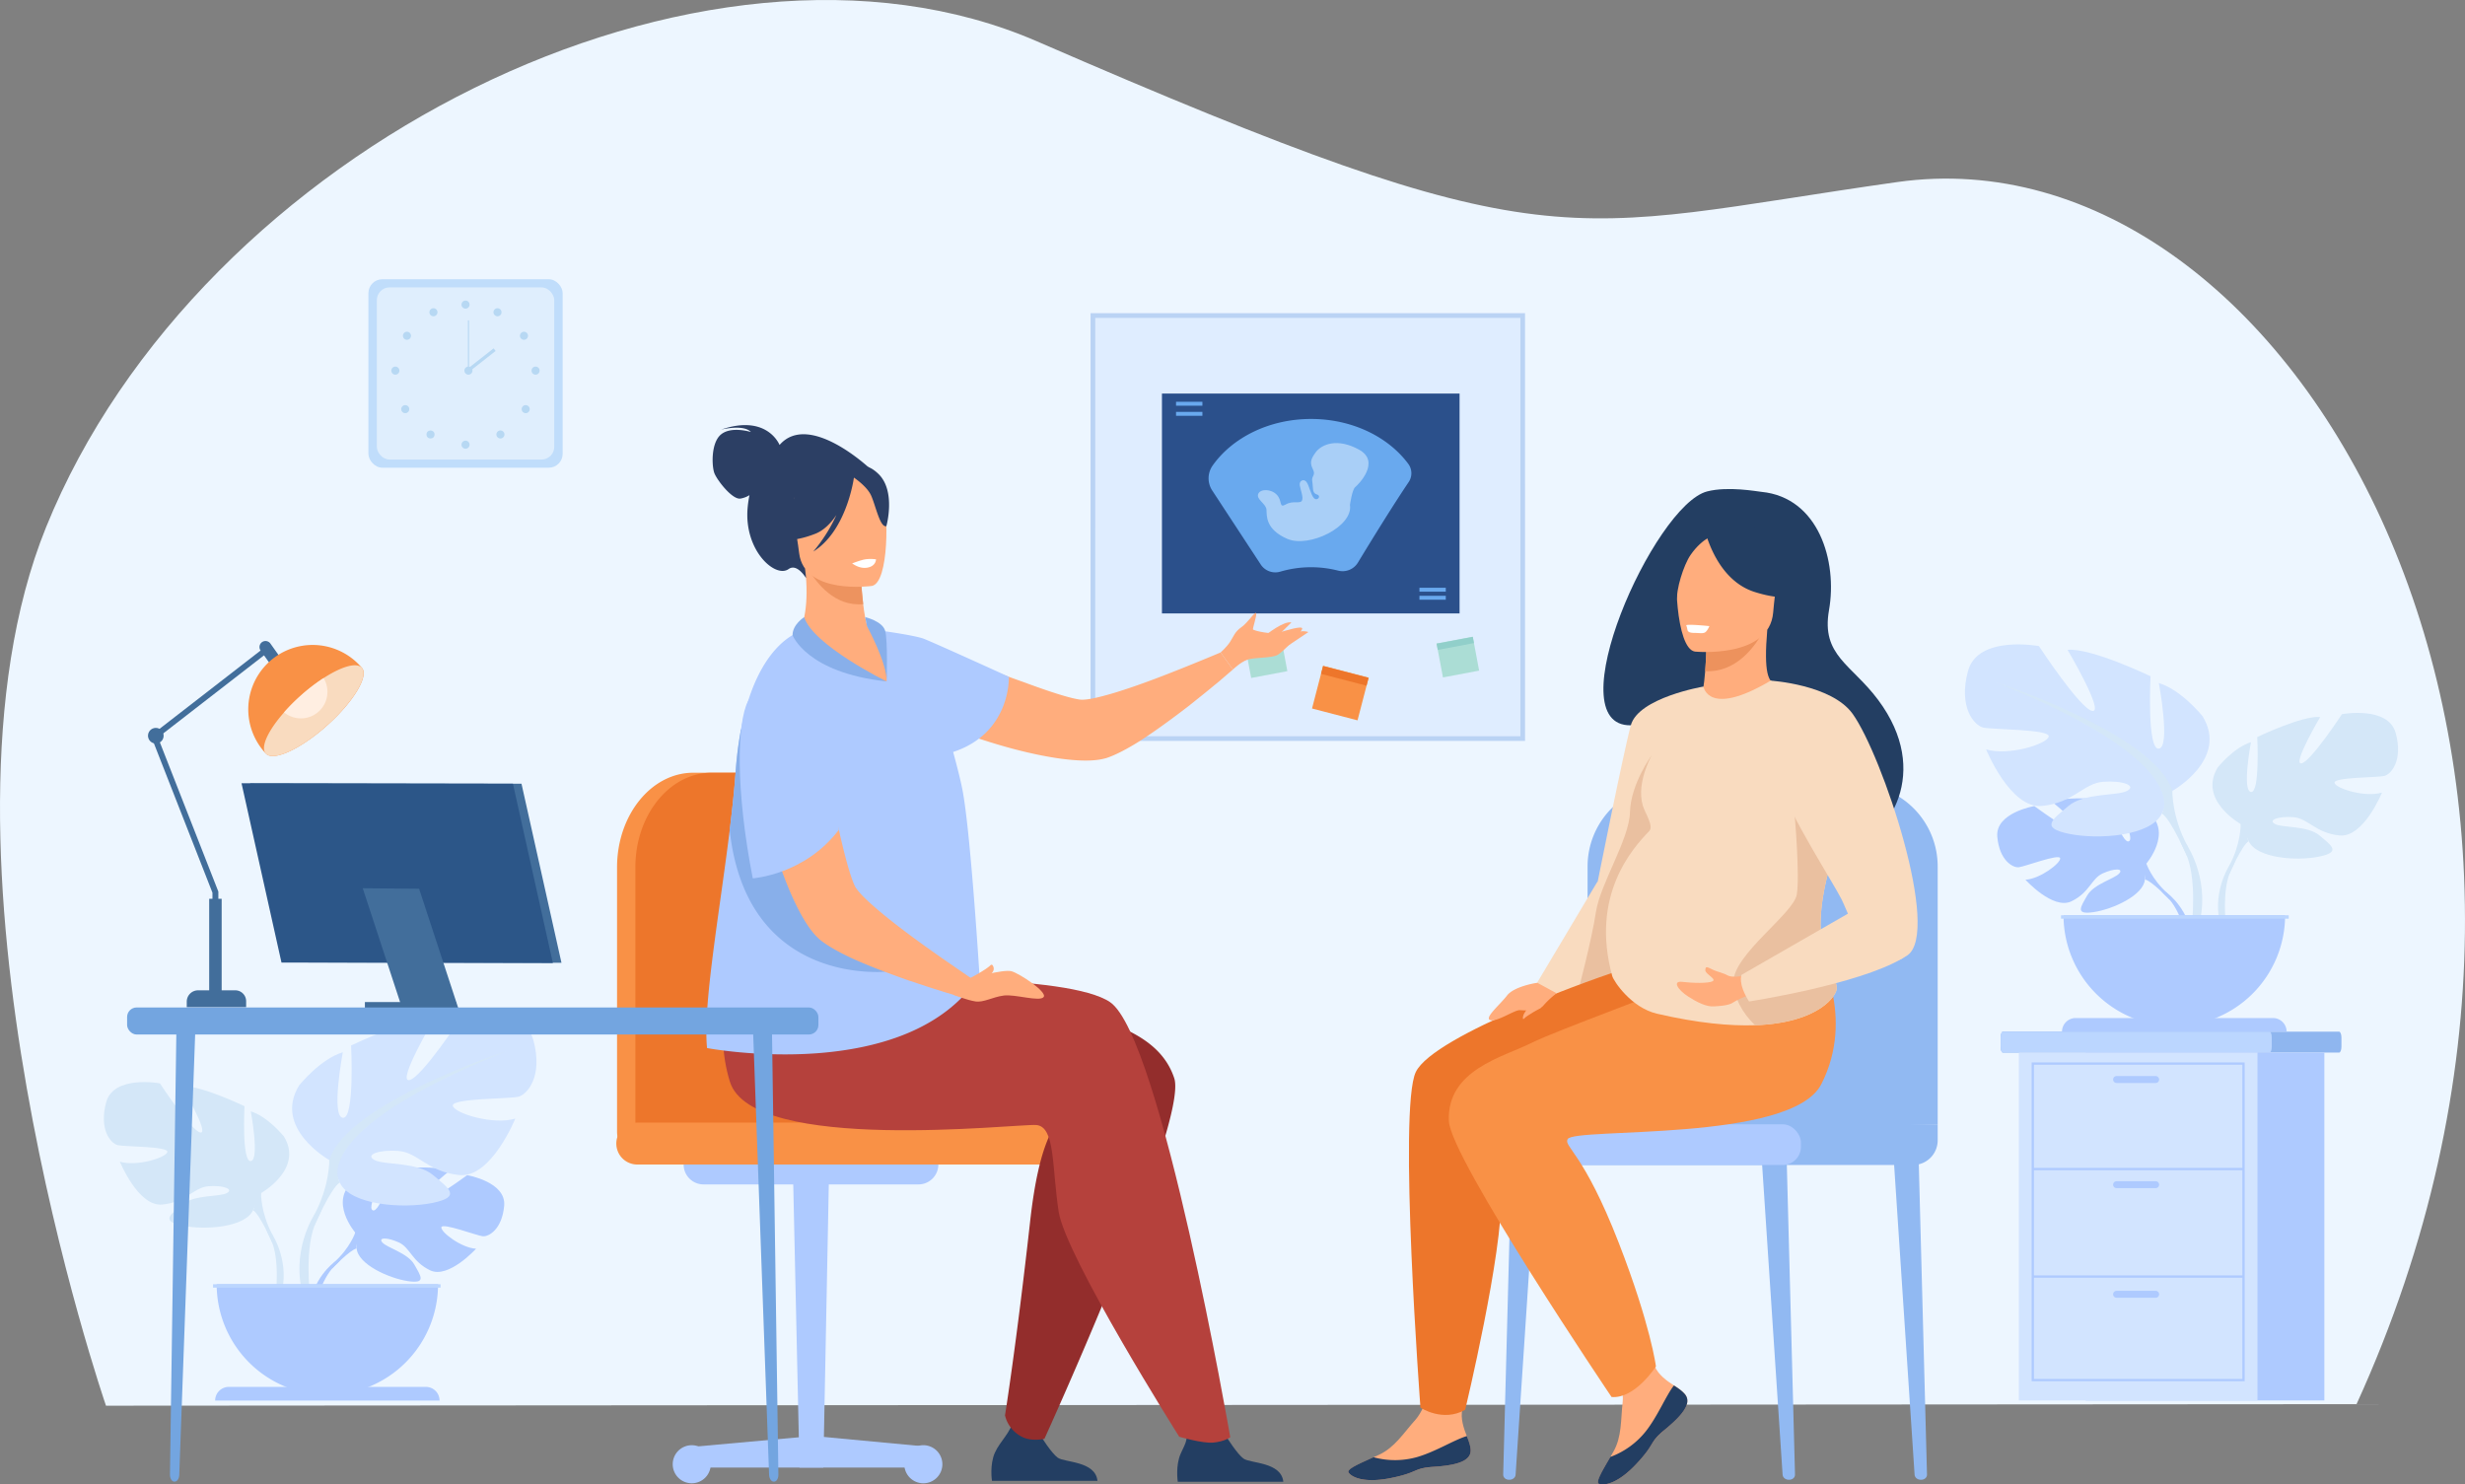 <svg xmlns="http://www.w3.org/2000/svg" viewBox="0 0 2850.25 1716.36"><rect x="0" y="0" width="2850.25" height="1716.36" fill="#808080" stroke="none"/><defs><style>.cls-1{fill:#edf6ff;}.cls-2,.cls-7{opacity:0.5;}.cls-3{fill:#d2e4ff;}.cls-4{fill:#88afea;}.cls-5{fill:#2b508b;}.cls-6{fill:#69a9ee;}.cls-7{fill:#ebf6ff;}.cls-8{fill:#8fb6ef;}.cls-9{fill:#bbd6ff;}.cls-10{fill:#aecaff;}.cls-11{fill:#d4e7f8;}.cls-12{fill:#c0ddfb;}.cls-13{fill:#dfeefd;}.cls-14{fill:#b7d8f3;}.cls-15{fill:#abddd5;}.cls-16{fill:#91cfca;}.cls-17{fill:#f99146;}.cls-18{fill:#ed762b;}.cls-19{fill:#91b9f2;}.cls-20{fill:#426e9b;}.cls-21{fill:#2c5688;}.cls-22{fill:#f9dbbf;}.cls-23{fill:#ffeee1;}.cls-24{fill:#2c3f64;}.cls-25{fill:#ffad7d;}.cls-26{fill:#233e62;}.cls-27{fill:#932d2c;}.cls-28{fill:#b5413c;}.cls-29{fill:#ed935f;}.cls-30{fill:#fff;}.cls-31{fill:#73a5e0;}.cls-32{fill:#eac0a0;}.cls-33{fill:#ed925d;}</style></defs><g id="Calque_2" data-name="Calque 2"><g id="_лой_1" data-name="‘лой_1"><path class="cls-1" d="M122.55,1625.31S-98.53,984.88,53.19,609.78c177.43-438.65,761.35-729,1146-561.92C1800.49,309.08,1801.78,266,2193.65,210.52c457.64-64.76,872.44,665.43,531.19,1413Z"/><g class="cls-2"><rect class="cls-3" x="1263.72" y="364.83" width="496.97" height="489.16"/><path class="cls-4" d="M1763.39,856.69H1261V362.12h502.37Zm-497-5.4H1758V367.53H1266.42Z"/></g><rect class="cls-5" x="1343.55" y="455.05" width="344.13" height="254.21" transform="translate(3031.23 1164.31) rotate(180)"/><path class="cls-6" d="M1401.64,567.07l56.15,85.65a20.19,20.19,0,0,0,22.72,8.2,126.64,126.64,0,0,1,66.7-1.16,20.7,20.7,0,0,0,22.92-9.26c19.86-32.71,41.65-67.78,58.78-93.23a18.21,18.21,0,0,0-.58-21c-23.07-31.1-64.76-51.86-112.35-51.86-48.63,0-91.08,21.66-113.83,53.87A25.64,25.64,0,0,0,1401.64,567.07Z"/><rect class="cls-6" x="1641.26" y="688.88" width="30.48" height="4.54" transform="translate(3313.01 1382.3) rotate(180)"/><rect class="cls-6" x="1641.26" y="679.58" width="30.48" height="4.54" transform="translate(3313.01 1363.7) rotate(180)"/><rect class="cls-6" x="1359.84" y="464.55" width="30.48" height="4.54" transform="translate(2750.16 933.64) rotate(180)"/><rect class="cls-6" x="1359.84" y="476.22" width="30.48" height="4.54" transform="translate(2750.16 956.98) rotate(180)"/><path class="cls-7" d="M1560.93,583.76s2.52-17.84,6.08-20.57,29.82-29.22,4.53-43.24-43.3-6.09-50,2.75-6.87,13-3.36,20.09-2.1,7.39-.83,13.87-.59,13.34,5.21,15,.67,8.2-3.11,4.41-5.6-14.56-8.74-18.76-8.67-1.53-7.84,3.79,4.67,14.21,2.45,17.94-10.34-.56-18.59,4.22-3.67-4.18-10.38-11.2-19.23-7-21.57-.82,9.2,11.24,9.63,18.08-1.38,22.57,23.87,33.65S1564.92,608.82,1560.93,583.76Z"/><path class="cls-8" d="M2313.31,1199.62v10.65c0,3.73,1.2,6.77,2.68,6.77h388.7c1.47,0,2.68-3,2.68-6.77v-10.65c0-3.72-1.21-6.78-2.68-6.78H2316C2314.51,1192.84,2313.31,1195.9,2313.31,1199.62Z"/><path class="cls-9" d="M2313.31,1199.62v10.65c0,3.73,1.11,6.77,2.46,6.77h308.58c1.35,0,2.46-3,2.46-6.77v-10.65c0-3.72-1.11-6.78-2.46-6.78H2315.77C2314.42,1192.84,2313.31,1195.9,2313.31,1199.62Z"/><rect class="cls-10" x="2411.69" y="1217.05" width="275.95" height="402.21" transform="translate(5099.32 2836.31) rotate(180)"/><rect class="cls-3" x="2334.35" y="1217.05" width="275.95" height="402.21" transform="translate(4944.66 2836.31) rotate(180)"/><path class="cls-10" d="M2349.18,1228.41h246.29v368.64H2349.18Zm243.63,2.66h-241v363.32h241Z"/><rect class="cls-10" x="2350.51" y="1350.36" width="243.63" height="2.66"/><rect class="cls-10" x="2350.51" y="1474.69" width="243.63" height="2.66"/><path class="cls-10" d="M2447.36,1252.18h45.21a4,4,0,0,0,4-4h0a4,4,0,0,0-4-4h-45.21a4,4,0,0,0-4,4h0A4,4,0,0,0,2447.36,1252.18Z"/><path class="cls-10" d="M2447.36,1373.76h45.21a4,4,0,0,0,4-4h0a4,4,0,0,0-4-4h-45.21a4,4,0,0,0-4,4h0A4,4,0,0,0,2447.36,1373.76Z"/><path class="cls-10" d="M2447.36,1500.5h45.21a4,4,0,0,0,4-4h0a4,4,0,0,0-4-4h-45.21a4,4,0,0,0-4,4h0A4,4,0,0,0,2447.36,1500.5Z"/><path class="cls-10" d="M2481.81,998.51s31.19-36.38,1.92-59.49c0,0-21.37-12.94-38.8-11.89,0,0,24.69,41.41,16.71,45.53s-24.2-48.13-24.2-48.13-48.64-4.72-64.29,2.8c0,0,41.58,34,32.83,36.06S2352.3,932,2352.3,932s-45.27,7.71-42.86,35.33,18,36.14,24.87,35.41,47-16,47.84-10.43-23.27,24-40.17,24.84c0,0,31.92,35.2,53.13,25s23-26.26,36.25-32.3,24.51-6,19,.13-29.39,12.15-37,25.52-14.34,22.4,7.61,19.1,57.62-19.36,59.18-37.75Z"/><path class="cls-10" d="M2331.69,968.08s123-4.74,150.12,30.43c0,0,6,18,24.49,34.36l2.88,7.85s-21.31-22.46-28.94-23.82C2480.24,1016.9,2492.17,973.33,2331.69,968.08Z"/><path class="cls-10" d="M2506.3,1032.87s26.39,19.52,28.22,54.4l-4.79.43s-8.43-36.06-23.66-50.17S2506.3,1032.87,2506.3,1032.87Z"/><path class="cls-11" d="M2590.85,952.75s-49.61-27.78-26.46-65.48c0,0,18.52-23.15,38.36-29.11,0,0-10.58,56.23,0,57.55s7.28-63.5,7.28-63.5,52.26-25.13,72.76-23.15c0,0-32.41,54.9-21.83,53.58s47-56.89,47-56.89,53.58-9.92,62.17,21.83-5.29,47.63-13.22,49.61-58.87,1.32-57.55,7.94,35.72,17.2,54.9,11.24c0,0-21.17,52.26-48.95,49.61s-36.38-19.84-53.58-21.16-29.76,3.3-21.16,7.93,37.7,1.52,51.59,13.33,25.14,19.09-.66,24.38-72.1,2-81.36-17.86Z"/><path class="cls-11" d="M2745.63,857.5s-138.91,45-154.78,95.25c0,0,.66,22.49-13.23,48.29V1011s14.55-33.73,22.49-38.36C2600.11,972.6,2569,928.94,2745.63,857.5Z"/><path class="cls-11" d="M2577.62,1001s-21.42,32.53-9.21,72.13l5.51-1.48s-5.35-43.62,5.86-65.55S2577.62,1001,2577.62,1001Z"/><path class="cls-3" d="M2511.92,914.44s65.4-36.62,34.88-86.32c0,0-24.41-30.52-50.57-38.37,0,0,13.95,74.12,0,75.86s-9.59-83.7-9.59-83.7-68.89-33.14-95.92-30.52c0,0,42.73,72.37,28.78,70.62s-61.91-75-61.91-75-70.63-13.08-82,28.77,7,62.78,17.44,65.4,77.6,1.74,75.86,10.46-47.09,22.67-72.37,14.82c0,0,27.9,68.89,64.52,65.4s48-26.16,70.63-27.9,39.23,4.36,27.9,10.46-49.7,2-68,17.57-33.14,25.15.87,32.13,95,2.62,107.25-23.54Z"/><path class="cls-11" d="M2307.89,788.88s183.11,59.29,204,125.56c0,0-.87,29.65,17.44,63.65v13.08s-19.18-44.47-29.64-50.57C2499.72,940.6,2540.7,883.05,2307.89,788.88Z"/><path class="cls-11" d="M2529.36,978.09s28.24,42.88,12.14,95.08l-7.26-2s7.05-57.5-7.73-86.41S2529.36,978.09,2529.36,978.09Z"/><path class="cls-10" d="M2514.13,1186.36a128.1,128.1,0,0,1-128.1-128.1h256.2A128.1,128.1,0,0,1,2514.13,1186.36Z"/><path class="cls-10" d="M2384.26,1192.88H2644a15.8,15.8,0,0,0-15.8-15.8H2400.06a15.8,15.8,0,0,0-15.8,15.8Z"/><rect class="cls-9" x="2383.11" y="1058.26" width="263.32" height="3.93" transform="translate(5029.55 2120.46) rotate(180)"/><path class="cls-10" d="M410.8,1425.19s-31.16-36.35-1.93-59.43c0,0,21.36-12.93,38.77-11.88,0,0-24.67,41.37-16.69,45.49s24.17-48.09,24.17-48.09,48.59-4.71,64.22,2.81c0,0-41.54,34-32.79,36s53.62-31.35,53.62-31.35,45.22,7.7,42.81,35.29-18,36.11-24.84,35.37-46.92-16-47.79-10.41,23.25,24,40.13,24.81c0,0-31.88,35.16-53.07,25s-23-26.23-36.21-32.26-24.49-6-19,.13,29.37,12.13,36.92,25.5,14.33,22.37-7.59,19.07-57.57-19.34-59.13-37.71Z"/><path class="cls-10" d="M560.76,1394.79s-122.84-4.73-150,30.4c0,0-6,18-24.47,34.33l-2.87,7.84s21.28-22.44,28.9-23.8C412.36,1443.56,400.45,1400,560.76,1394.79Z"/><path class="cls-10" d="M386.33,1459.52S360,1479,358.14,1513.86l4.78.43s8.42-36,23.64-50.11S386.33,1459.52,386.33,1459.52Z"/><path class="cls-11" d="M301.87,1379.48s49.56-27.75,26.43-65.42c0,0-18.5-23.12-38.33-29.07,0,0,10.58,56.17,0,57.49s-7.26-63.44-7.26-63.44-52.21-25.11-72.69-23.13c0,0,32.38,54.85,21.8,53.53s-46.91-56.83-46.91-56.83-53.52-9.91-62.12,21.81S128.08,1322,136,1324s58.81,1.33,57.49,7.93-35.68,17.18-54.85,11.24c0,0,21.15,52.2,48.9,49.56s36.35-19.83,53.53-21.15,29.73,3.31,21.14,7.93-37.66,1.52-51.54,13.31-25.11,19.07.66,24.36,72,2,81.28-17.85Z"/><path class="cls-11" d="M147.24,1284.33s138.77,44.93,154.63,95.15c0,0-.66,22.47,13.21,48.24v9.91s-14.53-33.7-22.46-38.33C292.62,1399.3,323.67,1355.69,147.24,1284.33Z"/><path class="cls-11" d="M315.08,1427.72s21.4,32.5,9.2,72l-5.5-1.48s5.34-43.57-5.85-65.48S315.08,1427.72,315.08,1427.72Z"/><path class="cls-3" d="M380.71,1341.21s-65.33-36.59-34.84-86.24c0,0,24.39-30.48,50.52-38.32,0,0-13.94,74,0,75.78s9.58-83.62,9.58-83.62,68.81-33.1,95.82-30.49c0,0-42.68,72.3-28.75,70.56S534.89,1174,534.89,1174s70.55-13.07,81.87,28.74-7,62.72-17.42,65.33-77.52,1.74-75.78,10.45,47,22.65,72.3,14.81c0,0-27.87,68.81-64.46,65.33s-47.9-26.13-70.55-27.88-39.2,4.36-27.87,10.46,49.64,2,67.94,17.54,33.1,25.14-.88,32.1-94.94,2.62-107.13-23.51Z"/><path class="cls-11" d="M584.54,1215.78S401.62,1275,380.71,1341.21c0,0,.87,29.61-17.42,63.58v13.07s19.16-44.43,29.62-50.52C392.91,1367.34,352,1309.85,584.54,1215.78Z"/><path class="cls-11" d="M363.29,1404.79s-28.21,42.84-12.13,95l7.26-2s-7-57.43,7.72-86.32S363.29,1404.79,363.29,1404.79Z"/><path class="cls-10" d="M378.51,1612.85a128,128,0,0,0,128-128H250.54A128,128,0,0,0,378.51,1612.85Z"/><path class="cls-10" d="M508.25,1619.36H248.78a15.79,15.79,0,0,1,15.78-15.79h227.9a15.79,15.79,0,0,1,15.79,15.79Z"/><rect class="cls-9" x="246.34" y="1484.88" width="263.05" height="3.93"/><rect class="cls-12" x="426" y="322.87" width="224.6" height="217.9" rx="16.06"/><rect class="cls-13" x="435.73" y="332.31" width="205.14" height="199.02" rx="14.67"/><path class="cls-14" d="M533.64,352.2a4.66,4.66,0,1,1,4.66,4.65A4.66,4.66,0,0,1,533.64,352.2Z"/><path class="cls-14" d="M571.19,358.77a4.65,4.65,0,1,1,1.8,6.33A4.65,4.65,0,0,1,571.19,358.77Z"/><path class="cls-14" d="M603.35,384.32a4.65,4.65,0,1,1-1.39,6.44A4.65,4.65,0,0,1,603.35,384.32Z"/><path class="cls-14" d="M619.28,423.87a4.66,4.66,0,1,1-4.65,4.66A4.66,4.66,0,0,1,619.28,423.87Z"/><path class="cls-14" d="M611.15,469.77a4.65,4.65,0,1,1-6.58,0A4.67,4.67,0,0,1,611.15,469.77Z"/><path class="cls-14" d="M581.93,499.06a4.65,4.65,0,1,1-6.58,0A4.65,4.65,0,0,1,581.93,499.06Z"/><path class="cls-14" d="M533.64,514.16a4.66,4.66,0,1,1,4.66,4.66A4.66,4.66,0,0,1,533.64,514.16Z"/><path class="cls-14" d="M505.26,358.77a4.65,4.65,0,1,0-1.81,6.33A4.66,4.66,0,0,0,505.26,358.77Z"/><path class="cls-14" d="M473.1,384.32a4.65,4.65,0,1,0,1.38,6.44A4.65,4.65,0,0,0,473.1,384.32Z"/><path class="cls-14" d="M457.17,423.87a4.66,4.66,0,1,0,4.65,4.66A4.66,4.66,0,0,0,457.17,423.87Z"/><path class="cls-14" d="M465.3,469.77a4.65,4.65,0,1,0,6.58,0A4.65,4.65,0,0,0,465.3,469.77Z"/><circle class="cls-14" cx="497.81" cy="502.35" r="4.65"/><path class="cls-14" d="M537,428.53a4.66,4.66,0,1,1,4.66,4.65A4.66,4.66,0,0,1,537,428.53Z"/><rect class="cls-14" x="541.06" y="370.4" width="1.27" height="58.12"/><rect class="cls-14" x="536.93" y="414.44" width="39.17" height="3.81" transform="translate(-138.32 432.5) rotate(-38.13)"/><rect class="cls-15" x="1442.67" y="740.38" width="42.56" height="39.92" transform="translate(-115.38 283.92) rotate(-10.66)"/><rect class="cls-16" x="1439.69" y="740.88" width="42.56" height="7.33" transform="translate(-112.51 283.1) rotate(-10.66)"/><rect class="cls-15" x="1664.42" y="739.77" width="42.56" height="39.92" transform="translate(-111.44 324.93) rotate(-10.66)"/><rect class="cls-16" x="1661.44" y="740.27" width="42.56" height="7.33" transform="translate(-108.57 324.08) rotate(-10.66)"/><rect class="cls-17" x="1522.59" y="775.86" width="54.38" height="51.02" transform="translate(251.46 -364.12) rotate(14.57)"/><rect class="cls-18" x="1527.76" y="776.8" width="54.38" height="9.37" transform="translate(246.62 -366.06) rotate(14.57)"/><path class="cls-19" d="M2068.3,1710.94h.63c3.72,0,6.71-2.66,6.62-5.9l-10-378.57-29.57-3,25.22,381.6C2061.38,1708.36,2064.51,1710.94,2068.3,1710.94Z"/><path class="cls-19" d="M2220.92,1710.94h.63c3.72,0,6.71-2.66,6.62-5.9l-10-378.57-29.57-3,25.22,381.6C2214,1708.36,2217.13,1710.94,2220.92,1710.94Z"/><path class="cls-19" d="M1745.38,1710.94h-.64c-3.71,0-6.7-2.66-6.62-5.9l10-378.57,29.58-3-25.22,381.6C1752.3,1708.36,1749.17,1710.94,1745.38,1710.94Z"/><path class="cls-19" d="M2240.52,1299.94V1001.76a95,95,0,0,0-95-95H1930.69a95,95,0,0,0-95,95v309.57Z"/><path class="cls-19" d="M1825.72,1299.94h414.8a0,0,0,0,1,0,0V1347a0,0,0,0,1,0,0H1797.19a0,0,0,0,1,0,0v-18.55A28.52,28.52,0,0,1,1825.72,1299.94Z" transform="translate(4037.71 2646.95) rotate(180)"/><rect class="cls-10" x="1726.4" y="1299.94" width="356" height="47.07" rx="21.09" transform="translate(3808.79 2646.95) rotate(180)"/><polygon class="cls-20" points="335.4 1112.7 649.22 1113.23 603 906.18 289.19 905.65 335.4 1112.7"/><polygon class="cls-21" points="325.48 1112.95 639.29 1113.48 593.1 906.17 279.28 905.64 325.48 1112.95"/><polygon class="cls-20" points="464.56 1164.57 529.74 1165.17 484.62 1027.61 419.43 1027.01 464.56 1164.57"/><rect class="cls-20" x="421.91" y="1158.61" width="105.37" height="6.56" transform="translate(949.2 2323.78) rotate(180)"/><polygon class="cls-20" points="245.65 1148.41 252.48 1148.41 252.48 1030.89 182.66 852.73 307.32 756.13 303.14 750.74 174.44 850.47 245.65 1032.18 245.65 1148.41"/><path class="cls-20" d="M321.41,768.44h0a7,7,0,0,0,1.65-9.71l-10.38-14.64a7,7,0,0,0-9.7-1.65h0a7,7,0,0,0-1.66,9.7l10.39,14.65A7,7,0,0,0,321.41,768.44Z"/><circle class="cls-20" cx="180.1" cy="850.68" r="9.04" transform="translate(-191.35 64.48) rotate(-13.34)"/><path class="cls-20" d="M215.93,1145h68.67a0,0,0,0,1,0,0v6.43a13.12,13.12,0,0,1-13.12,13.12H228.55A12.61,12.61,0,0,1,215.93,1152V1145A0,0,0,0,1,215.93,1145Z" transform="translate(500.54 2309.59) rotate(180)"/><rect class="cls-20" x="241.89" y="1039.21" width="14.42" height="109.19" transform="translate(498.2 2187.62) rotate(180)"/><path class="cls-17" d="M306,869.79c.32.37.65.73,1,1.07l.07.08c.32.35.64.69,1,1,9.32,8.09,40.23-6.41,70.13-33.15s47.75-55.83,40.75-66c-.3-.36-.6-.72-.92-1.07l-.07-.08c-.3-.37-.62-.74-.95-1.1a74.43,74.43,0,1,0-111,99.23Z"/><path class="cls-22" d="M306.94,870.87l.07.07.3.37a6.86,6.86,0,0,0,.67.65c9.32,8.09,40.23-6.4,70.12-33.15s47.76-55.83,40.76-66a6.11,6.11,0,0,0-.58-.74,1.82,1.82,0,0,0-.34-.34l-.07-.08c-6.34-6-23.58-.65-43.71,12.38a221.33,221.33,0,0,0-26.67,20.54,232.36,232.36,0,0,0-19,19.08C310.33,844.25,301.19,863.26,306.94,870.87Z"/><path class="cls-23" d="M328.47,823.66A30.69,30.69,0,0,0,374.16,784a221.33,221.33,0,0,0-26.67,20.54A232.36,232.36,0,0,0,328.47,823.66Z"/><polygon class="cls-10" points="951.98 1696.81 924.44 1696.81 916.72 1346.46 958.78 1346.46 951.98 1696.81"/><polygon class="cls-10" points="1071.63 1696.81 803.87 1696.81 803.87 1672.62 940.34 1660.31 1071.63 1672.62 1071.63 1696.81"/><path class="cls-10" d="M777.86,1693a22,22,0,1,1,22,22A22,22,0,0,1,777.86,1693Z"/><circle class="cls-10" cx="1067.64" cy="1693.01" r="22.03" transform="translate(-566.62 537.44) rotate(-22.5)"/><path class="cls-10" d="M1062,1369.45H813.47a23,23,0,0,1-23-23H1085A23,23,0,0,1,1062,1369.45Z"/><path class="cls-17" d="M751.7,1346.46a38.22,38.22,0,0,1-38.22-38.22V1002.9c0-60.45,39.52-109.46,88.28-109.46h199.63c48.75,0,88.28,49,88.28,109.46v343.56Z"/><path class="cls-18" d="M755.65,1346.46a21,21,0,0,1-21-21V1002.9c0-60.45,39.52-109.46,88.28-109.46H1022.6c48.75,0,88.28,49,88.28,109.46v343.56Z"/><path class="cls-17" d="M1218.29,1346.46H736.86a24.22,24.22,0,0,1-24.22-24.22h0A24.22,24.22,0,0,1,736.86,1298h481.43a24.22,24.22,0,0,1,24.22,24.22h0A24.22,24.22,0,0,1,1218.29,1346.46Z"/><path class="cls-24" d="M901.41,514.48c-1.3-3-16.4-35.36-67.69-17.72,0,0,26-6.56,34.52,2.74,0,0-22.12-7-34.26,2.59S823,539,826,547s20.45,30.68,30,29.51a28.58,28.58,0,0,0,10.62-4,127.59,127.59,0,0,0-2.16,14.74c-4.32,49.2,32,81.74,47.4,70.72,9.87-7.07,20.13,10.46,20.13,10.46l73.53-127S935.39,475.35,901.41,514.48Z"/><path class="cls-25" d="M1039.34,813.69c-69.64,31.12-122-78.74-117.45-79.87,7-7.87,14.14-35.94,9-76.33l3.61.25,60.57,4.48s.94,18.79,3,36.32c1.38,11.52,3.28,22.5,5.73,27.29.73,1.42,13.85,3.32,13.88,3.35C1018.77,730.29,1057.92,805.39,1039.34,813.69Z"/><path class="cls-26" d="M1483.9,1713.27H1361.85s-2.92-18.6,3.45-32.71c6.11-13.55,10-17.26,3.37-32.91,7.76,8,30.41,13.75,48,11.38,2.17,3.51,14,22.26,21.18,27.45C1445.88,1692.21,1481.44,1690.17,1483.9,1713.27Z"/><path class="cls-26" d="M1269,1712.22H1147s-2.93-18.6,3.45-32.72c6.11-13.54,18-22.59,21.51-38.21,7.75,8,12.27,19.06,29.91,16.69,2.17,3.5,14,22.26,21.18,27.45C1231,1691.16,1266.54,1689.12,1269,1712.22Z"/><path class="cls-25" d="M1411.35,754.4l14.22,19.74L1409.44,788c-3,2.52-4.81,3.89-4.81,3.89-8,6.73-17.87,14.55-28.57,23.12l-.12.15c-18.68,14.37-40,30.19-59.26,42.41-1.74,1.09-3.47,2.15-5.17,3.16-11.71,7-22.53,12.48-31.32,15.46a23,23,0,0,1-3,.85c-25.61,6.89-77.28-2.09-128-17.56-7-2.12-13.9-4.39-20.64-6.54-24.87-8.31-48.32-17.81-67.35-27.53-11.43-5.69-21.43-11.42-28.93-17a81.41,81.41,0,0,1-7.39-5.74c-41.14-33.69-21.79-66.4-14-66.45,9.77-.12,23.46,2.46,39.29,6.52,25,6.73,55.71,17.42,85.84,28.56,16.56,6.06,33,12.27,48.43,17.67,9.24,3.44,18,6.54,26.16,9.34,15.57,5.25,28.49,9.1,37.49,10.49,5.86.94,16.71-1.12,30-4.76,3.54-.95,7.26-2,11.13-3.19,21.46-6.52,47.22-16.07,69.59-25,11-4.3,21.27-8.51,29.77-12C1402.36,758.21,1411.35,754.4,1411.35,754.4Z"/><path class="cls-27" d="M847.16,1139.06s-27.38,85.35,33.73,125.83c81.87,54.25,308.89,8,334.8,35.72,6.56,7-13.29,10.57-24.48,110.87-16.1,144.26-29.14,225-29.14,225a37.25,37.25,0,0,0,20,25c11.27,5.58,25.58,2.13,25.58,2.13s166.74-366.09,150.13-416.88c-28.76-88-188-79.33-372.6-131.31C872.46,1083.64,847.16,1139.06,847.16,1139.06Z"/><path class="cls-28" d="M933.57,1137.21c81.06-7.5,302.24-11.31,350.08,21.55,58.87,40.45,138.89,503,138.89,503s-6.15,4.9-19.54,6.21c-12.45,1.22-39.48-6.76-39.48-6.76S1232,1452.89,1224.08,1400.77s-3.83-98.47-26.08-100-327.94,33.68-354-50c-20.39-65.35,4-128.57,4-128.57S858.79,1144.12,933.57,1137.21Z"/><path class="cls-10" d="M1102.11,869.46c5,18.37,9.14,34.82,11.16,45.91,9.33,51.11,19.31,212.66,19.31,212.66-82.79,127.8-315,83.78-315,83.78-5.08-48.45,14.37-156.2,26.19-252.08,2.89-23.5,5.33-46.27,6.84-67.28a422.68,422.68,0,0,1,6.24-49.07C876.46,740.91,927,729.65,927,729.65c23.63,45.89,98.19,58.24,98.19,58.24.92-25.82-7.43-58.71-7.43-58.71,9.44,1.13,40.88,5.89,49.88,9.18,10.62,3.9,98.88,44.15,98.88,44.15S1169.35,847.36,1102.11,869.46Z"/><path class="cls-29" d="M995.11,662.23s.93,18.78,3,36.32c-33.2,3.11-54.38-24.94-63.6-40.8Z"/><path class="cls-25" d="M1008.19,677.48s-78.13,10.87-84.15-37.9-20.15-80.2,29.48-89.2,61.64,8.42,67.61,24.2S1028.36,673.4,1008.19,677.48Z"/><path class="cls-24" d="M1015.49,547.75c-13.9-13.19-22.65-8.85-27.24-3.82-45.67-18.29-69,19.86-69,19.86-1,35.64-23.74,58.77-23.74,58.77s15.34,7.07,47.21-5.41c9.73-3.81,17.83-12,24.4-21.65a184.1,184.1,0,0,1-26.74,42.24c37.07-23,46.17-79.55,47-85.52,5.3,3.7,15.86,11.88,19.85,20.66,5.42,12,10.3,37.3,17.65,35.52C1024.93,608.4,1036.33,567.53,1015.49,547.75Z"/><path class="cls-25" d="M1411.35,754.4s6.82-6,10.8-12,5.57-11.94,13.13-17.12,15.92-18.7,17.12-16.31-4,17.11-3.59,18.7,21.5,6.16,29.46,3.88,27.86-8.65,27.46-4.67-21.49,26.27-28.26,30.25-27.06,2.78-35,5.57-16.88,11.45-16.88,11.45Z"/><path class="cls-25" d="M1463.54,734.3s20.7-16.72,29.72-14.6l-14.86,14.6Z"/><path class="cls-25" d="M1481.59,751.81l31.31-21a19.52,19.52,0,0,0-12.14,0C1494.39,733,1481.59,751.81,1481.59,751.81Z"/><path class="cls-4" d="M1023.45,1123.73c-1.33-.75-160.14,16.6-179.72-164,2.89-23.5,5.33-46.27,6.84-67.28a422.68,422.68,0,0,1,6.24-49.07c14.3-2.21,31.45,13.17,39.14,36C911.77,926.38,1023,1121.77,1023.45,1123.73Z"/><path class="cls-25" d="M1122.61,1130.8l-8.79,22.69s-7.88-2.29-20.41-6c-3.75-1.14-5.89-1.91-5.89-1.91-10-3-21.94-7-35-11.35l-.19,0c-22.23-7.82-47.09-17-67.86-26.53-1.86-.88-3.69-1.75-5.47-2.62-12.24-6-22.74-12.08-30-17.83a22.34,22.34,0,0,1-2.37-2.08c-19.74-17.71-40.39-65.91-55.06-116.84-2-7-3.9-14-5.77-20.87-6.6-25.38-11.42-50.21-13.65-71.47-1.46-12.68-2.11-24.18-1.52-33.52a80.49,80.49,0,0,1,.78-9.32c5.81-52.86,43.78-54.47,48.08-47.95,5.42,8.12,10.73,21,16,36.49,8,24.59,15.77,56.19,22.86,87.53,3.95,17.18,7.71,34.35,11.6,50.23,2.15,9.62,4.35,18.69,6.44,27,4.08,15.92,7.9,28.85,11.65,37.15,2.4,5.42,10,13.39,20.35,22.57,2.72,2.44,5.67,5,8.75,7.58,17.16,14.44,39.21,30.83,58.86,44.74,9.62,6.89,18.74,13.18,26.32,18.38C1114.5,1125.35,1122.61,1130.8,1122.61,1130.8Z"/><path class="cls-25" d="M1120.54,1131.55s39.6-11.21,49-8.59,41.75,24,37.21,29.84-33-3.48-46.12-1.72-23.23,8.22-32.66,6.82-25.86-7.74-25.86-7.74Z"/><path class="cls-25" d="M1120.54,1131.55s19.37-10,24.88-15.62a1.55,1.55,0,0,1,2.41.28c1.48,2.33,2.86,6.83-3.94,11.3C1134.11,1133.94,1120.54,1131.55,1120.54,1131.55Z"/><path class="cls-10" d="M914.75,768.26s-36.92,17.93-49.81,42.49-14.47,102.93,5.48,204.82c0,0,60.17-4,99.5-56.11C969.92,959.46,955.32,753.53,914.75,768.26Z"/><path class="cls-4" d="M929.9,713.54s-13.47,8.38-13.49,20.8c0,0,15.9,43.46,108.77,53.55C1025.18,787.89,939.71,745.86,929.9,713.54Z"/><path class="cls-4" d="M1002.42,723.88s23.43,43,22.76,64c0,0,1.59-47.65-1.73-58.71s-23.07-15.64-23.07-15.64Z"/><path class="cls-30" d="M985.2,651.51c.8,0,8.23,6.63,18,4.77s9.73-9.55,9.73-9.55a44,44,0,0,0-12.59,0C994.49,647.79,985.2,651.51,985.2,651.51Z"/><path class="cls-31" d="M202,1713.11h-.48c-2.78,0-5-3.64-5-8.07l7.51-518.44,22.12-4.11-18.86,522.59C207.18,1709.59,204.83,1713.11,202,1713.11Z"/><path class="cls-31" d="M894.63,1713.11h.47c2.78,0,5-3.64,4.95-8.07l-7.51-518.44-22.12-4.11,18.86,522.59C889.45,1709.59,891.79,1713.11,894.63,1713.11Z"/><rect class="cls-31" x="146.97" y="1164.86" width="799.33" height="31.28" rx="11.03"/><path class="cls-26" d="M1885.73,838.62c52.14,47.14,179.33,130.77,180.07,130.48,0,0,40.71,27.38,70,16.53,48.87-18.1,97.95-93,36-176.21-30.89-41.51-66.14-51.34-56.95-103.89,10-56.94-12.15-130.34-78-136.82-5.49-.54-38.66-6.75-62.89-.52C1912.31,584.08,1798.51,840.22,1885.73,838.62Z"/><path class="cls-25" d="M1700.44,1675.49c1.66,14.88-19,18.9-43,20.55s-16.65,6.44-49.47,13-46.19-2.16-48.66-6.57c-2.19-3.91,13-10.37,29.18-17.66,2-.91,4.08-1.85,6.12-2.79,18.21-8.42,28.2-25.09,42.22-40.63,13.29-14.72,25.28-61.28,25.28-61.28l44.57-10.41s-11.77,41.92-15.79,59.8c-2.37,10.51,1.64,22.14,5.17,31C1697.94,1665.33,1699.87,1670.25,1700.44,1675.49Z"/><path class="cls-22" d="M1969.7,793.82s-75.22,12.71-84,44.8-40.24,190.47-40.24,190.47,34.21,54.18,51.72,36.68,44.56-179.5,44.56-179.5Z"/><path class="cls-22" d="M1846.93,1019.61c.08,0-70.6,118.38-70.6,118.38s1.58,5.73,20.54,11.5c0,0,81.73-10.88,116.23-63.46,8.54-13,6.36-52.41,6.36-52.41Z"/><path class="cls-32" d="M1909.41,873.9s-23.82,32.86-24.65,64.89-34.5,83-39.42,115.82-21.36,94.47-21.36,94.47l78,16.43,59.15-124.86,12.32-105.14Z"/><path class="cls-26" d="M1657.42,1696c-24,1.66-16.65,6.44-49.47,13s-46.19-2.16-48.66-6.57c-2.19-3.91,13-10.37,29.18-17.66l.26.27a93.83,93.83,0,0,0,49.89-.35c21.68-6.33,42.49-19.75,57.42-24.25,1.9,4.82,3.83,9.74,4.4,15C1702.1,1690.37,1681.42,1694.39,1657.42,1696Z"/><path class="cls-25" d="M1947.83,1611.48c10,11.14-4.48,26.44-23,41.75s-9.8,14.93-32.65,39.38-38.83,25.11-43.4,23c-4.06-1.9,4.54-16,13.46-31.34,1.13-1.92,2.24-3.87,3.35-5.82,9.91-17.45,8.34-36.82,10.71-57.62,2.24-19.7-15.09-64.54-15.09-64.54l30.19-34.4s14.81,40.94,21.94,57.82c4.19,9.93,14.22,17.06,22.24,22.19C1939.88,1604.67,1944.31,1607.56,1947.83,1611.48Z"/><path class="cls-26" d="M1924.79,1653.23c-18.56,15.32-9.8,14.93-32.65,39.38s-38.83,25.11-43.4,23c-4.06-1.9,4.54-16,13.46-31.34l.37.07a93.77,93.77,0,0,0,40.37-29.31c14-17.76,23.07-40.79,32.6-53.13,4.34,2.81,8.77,5.7,12.29,9.62C1957.84,1622.62,1943.35,1637.92,1924.79,1653.23Z"/><path class="cls-18" d="M1916.8,1096.51s-8.21,14.78-36.14,23-222.61,76.8-243.56,119.93c-20.64,42.5,5.34,388.12,5.34,388.12s25.88,17.25,51.75,2.47c0,0,44-183.59,41.48-248.9s-1.23-107.19-1.23-107.19,287.09-37,304.34-72.7-20.94-97.34-20.94-97.34Z"/><path class="cls-17" d="M2101.5,1099.88s44.48,75.48,4.43,153.73c-34.56,67.52-285.36,49.65-293.25,63.45-4.93,8.63,18.49,15.4,59.15,120.14,37,95.31,42.92,142.72,42.92,142.72s-24.24,37.79-51.34,35.32c0,0-186.31-276-188.11-319.13-2.47-59.14,62.84-73.92,94.87-89.94s162.24-62,177-71.88,7.4-47.23,7.4-47.23Z"/><path class="cls-25" d="M1964.34,808.34c-.3.11,27.05,17.86,49,13.75,20.67-3.86,40.29-31,40-31-8.43-2.4-14.19-12.4-9.87-62.93l-3.93.44-66.13,7.55s-.2,20.6-1.73,39.9C1970.43,792.21,1968.19,806.91,1964.34,808.34Z"/><path class="cls-33" d="M1973.45,736.11s-.2,20.6-1.73,39.9c36.49,2,58.47-29.68,67.86-47.45Z"/><path class="cls-25" d="M1959.79,753.38s86,8.49,90.5-45.17,18.57-88.71-36.18-96.39-67.13,11.9-73,29.45S1937.53,749.79,1959.79,753.38Z"/><path class="cls-26" d="M1969,603.35s10.84,65.55,59.84,81.1c35.74,11.35,51.93,3.87,51.93,3.87a145.65,145.65,0,0,1-23.32-54.54,26.23,26.23,0,0,0-17.5-20C2014.56,605.4,1983.78,582.56,1969,603.35Z"/><path class="cls-26" d="M1985.23,617.33s-16.22,3.61-30.59,24.53c-7.85,11.44-16.94,40.26-15.39,53,0,0-15.06-60.67,6.9-83.24C1969.43,587.7,1985.23,617.33,1985.23,617.33Z"/><path class="cls-22" d="M2123.8,1142.71c.36,7.53-19.47,40-94.36,42.7-28.93,1-66.08-2.34-113.47-13.34-29.86-6.92-50.14-37.69-51.75-43.53-25.45-92.82,23-147.24,42.72-167.57,5.65-5.82-4.79-20.69-7.39-29.57-16-54.83,70.16-137.58,70.16-137.58s5.15,36.22,77.59-6.77c2.56-1.52,31.08,40.71,58.54,92.76s23.2,66.89,15.84,95.75c-.79,3-1.59,6.22-2.4,9.62-1.55,6.53-2.47,12.62-3.94,18.07C2088.68,1101.44,2122.57,1116.84,2123.8,1142.71Z"/><path class="cls-25" d="M1777.72,1136.4c-2.06,0-27.34,4.36-35.17,14.66s-26.79,26-19.37,28.44S1750.79,1168,1757,1168s21,2.47,27.61-5.36a100,100,0,0,1,15.31-14.19Z"/><path class="cls-25" d="M1782.06,1165.07s-16.84,9.28-19.47,12.37-2-3.09.31-6.49,5.1-7.89,5.1-7.89Z"/><path class="cls-32" d="M2029.44,1185.41c-15.26-14.31-24.85-33.31-25.16-49.47-.61-32,69.62-79.48,73.32-101.66s-2.47-91.79-2.47-91.79l46.55,33.07c-.79,3-1.59,6.22-2.4,9.62-1.55,6.53-2.47,12.62-3.94,18.07-26.66,98.19,7.23,113.59,8.46,139.46C2124.16,1150.24,2104.33,1182.7,2029.44,1185.41Z"/><path class="cls-22" d="M2047.34,787s70.45,4.34,94.84,38.36c34.34,47.88,102.44,252,63.41,279.17-44,30.65-64-40.2-76.35-64.94-8.65-17.31-64.58-105.49-64.58-121.75S2047.34,787,2047.34,787Z"/><path class="cls-25" d="M2031.23,1147.8s-16.75,4.46-27.9,11.69c-5.31,3.44-17,3.81-21.79,4.13-8.38.56-19.21-4.74-29.29-11.23-12.53-8.07-18.68-18.48-7.2-17.13,12.66,1.49,30.41,1.87,35.25-.74s-8.65-8.44-8.44-12.66c.25-5.09,1.31-4.23,9.55-.25,3.85,1.86,11,3.23,16.26,6.21s17.87.49,17.87.49Z"/><path class="cls-22" d="M2179.71,1031.69l-166,95.47s-4.57,9.88,8.69,30.78c0,0,126.18-19.33,177.59-50C2207.78,1103.32,2179.71,1031.69,2179.71,1031.69Z"/><path class="cls-30" d="M1949.76,722.86a29.89,29.89,0,0,1,1.39,5.23c.3,2.31,2.46,3.7,8,3.7s10,1.08,12.63-.77,4.78-7.08,4.78-7.08S1953.3,721.47,1949.76,722.86Z"/></g></g></svg>